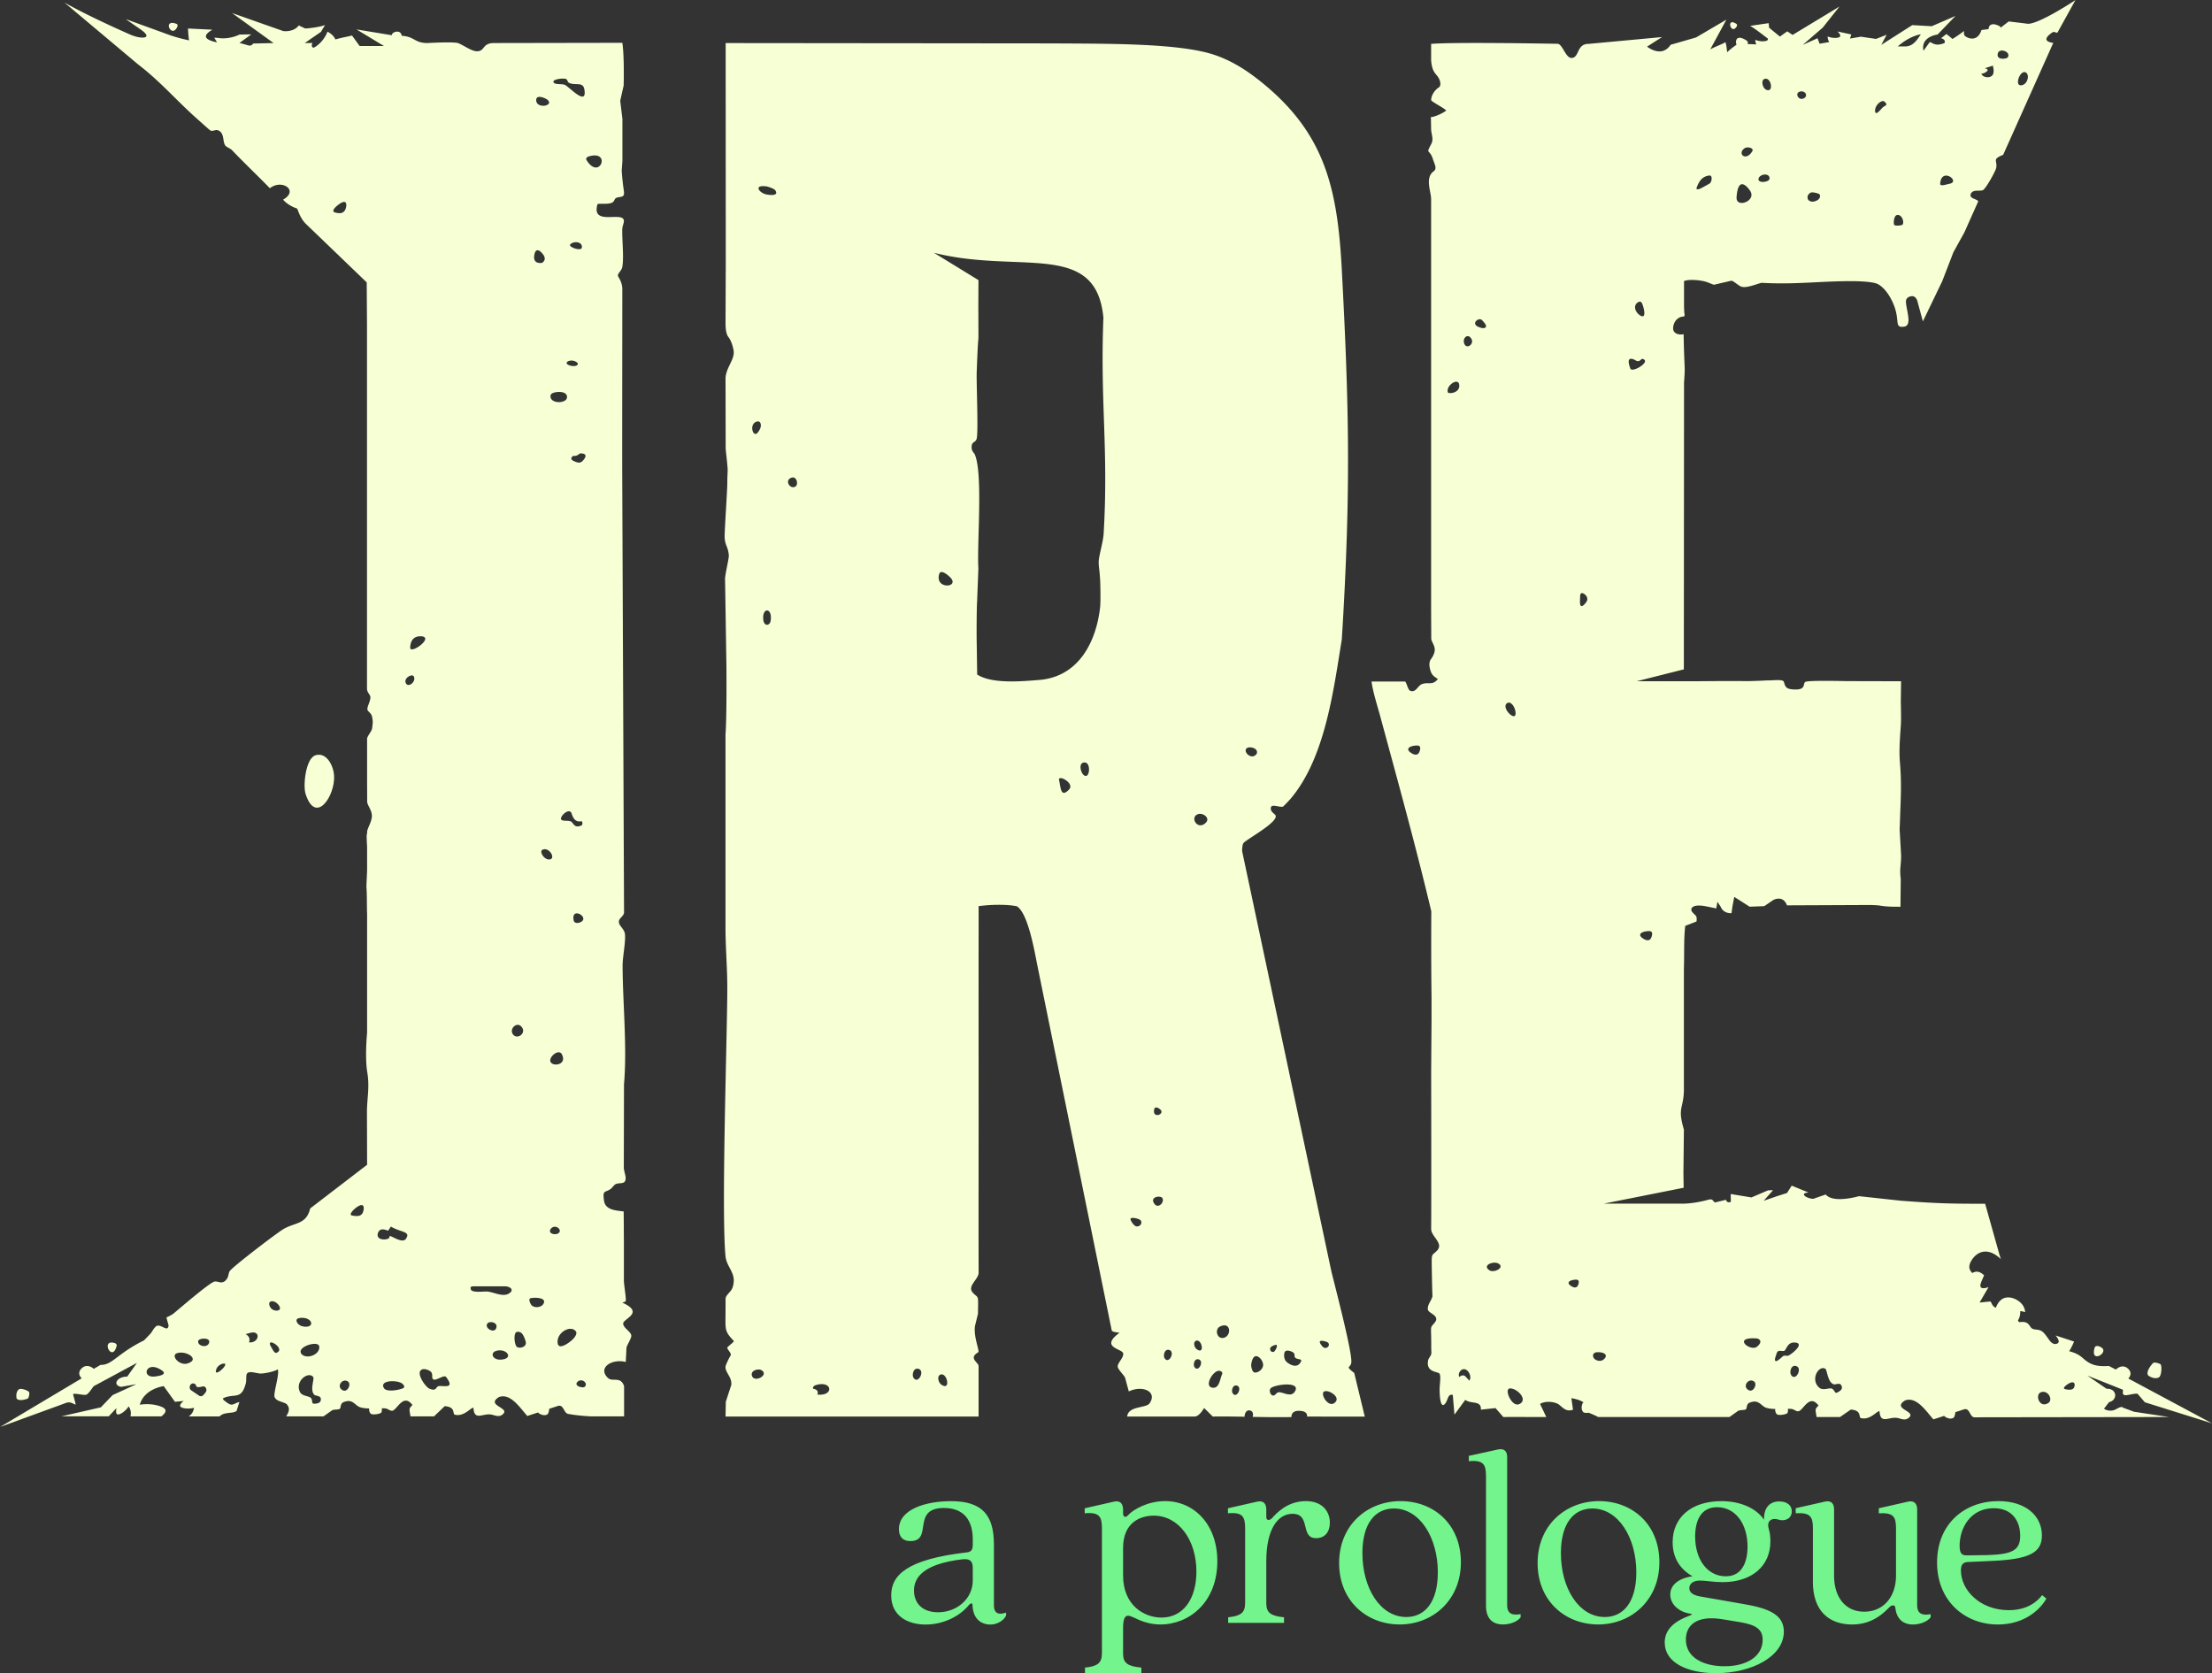 <svg xmlns="http://www.w3.org/2000/svg" id="Layer_2" data-name="Layer 2" viewBox="0 0 475.73 359.87"><rect x="0" y="0" width="475.73" height="359.87" fill="#333333" stroke="none"/><defs><style>.cls-1{fill:#73f48d}.cls-2{fill:#f7ffd4}</style></defs><path d="M191.67 343.13c0-4.38 3.47-7.74 16.17-9.22.85-.06 1.37-.4 1.37-1.59v-1.2c0-4.1-1.88-6.77-6.2-6.77-7.12 0-2.22 7.12-7.23 7.12-1.65 0-2.45-.97-2.45-2.56 0-4.33 5.86-6.03 11.21-6.03 6.72 0 9.22 3.02 9.22 9.34v13.04c0 1.99 1.25 2.05 2.62 1.59v.63c-.51 1.08-1.88 1.94-3.36 1.94-2.05 0-3.76-1.25-3.87-4.16.06-.51-.4-.51-.8 0-2.11 2.56-5.69 4.16-9.28 4.16-3.81 0-7.4-1.82-7.4-6.26Zm10.08 3.65c4.04 0 7.46-2.9 7.46-6.83v-2.62c0-1.31-.34-2.16-2.28-1.94-8.48 1.02-10.36 3.99-10.36 6.72 0 2.5 1.59 4.67 5.18 4.67ZM236.99 355.66v-26.87c0-2.56-.51-3.59-3.7-3.3v-1.08l6.26-1.42c1.25-.28 1.99.28 1.99 1.76v.8c0 .63.46 1.03 1.08.34 1.08-1.2 4.21-3.02 7.97-3.02 6.21 0 11.22 5.01 11.22 12.92 0 8.77-5.98 13.61-12.24 13.61-3.81 0-5.92-1.88-6.95-1.88-.68 0-1.08.68-1.08 2.62v5.52c0 2.05.97 2.73 3.93 3.02v1.2h-12.13v-1.2c2.68-.28 3.64-.97 3.64-3.02Zm12.81-7.74c4.67 0 7.51-3.99 7.51-9.91 0-6.77-3.81-12.01-9.17-12.01-2.79 0-6.6 1.37-6.6 6.95v5.92c0 6.49 4.61 9.05 8.25 9.05ZM267.79 344.84v-16.05c0-2.56-.51-3.59-3.7-3.3v-1.08l6.26-1.42c1.25-.28 1.99.28 1.99 1.71v1.59c0 .63.51.91 1.2.28.74-.8 3.13-3.7 7.29-3.7 3.87 0 5.18 2.56 5.18 4.61s-1.08 3.36-2.96 3.36c-3.53 0-1.02-5.24-5.07-5.24-3.13 0-5.64 3.24-5.64 10.19v9.05c0 2.05.97 2.73 3.81 3.02v1.2h-12.01v-1.2c2.68-.28 3.64-.97 3.64-3.02ZM288 336.19c0-8.2 6.09-13.32 13.21-13.32s12.98 4.95 12.98 13.15-6.09 13.38-13.15 13.38S288 344.39 288 336.19Zm14.46 11.61c3.93 0 6.77-3.13 6.77-9.62 0-7.46-3.87-13.72-9.45-13.72-3.98 0-6.77 3.13-6.77 9.62 0 7.46 3.81 13.72 9.45 13.72ZM319.59 345.36v-27.84c0-2.51-.51-3.53-3.7-3.24v-1.14l6.26-1.37c1.25-.28 1.99.28 1.99 1.59v31.88c0 1.99 1.25 2.22 2.9 1.94v.68c-.63.91-2.22 1.54-3.81 1.54-2.11 0-3.64-1.14-3.64-4.04ZM330.69 336.19c0-8.2 6.09-13.32 13.21-13.32s12.98 4.95 12.98 13.15-6.09 13.38-13.15 13.38-13.04-5.01-13.04-13.21Zm14.46 11.61c3.93 0 6.77-3.13 6.77-9.62 0-7.46-3.87-13.72-9.45-13.72-3.98 0-6.77 3.13-6.77 9.62 0 7.46 3.81 13.72 9.45 13.72ZM358.02 353.33c0-5.46 7.74-5.92 5.41-6.26-2.45-.4-4.21-2.05-4.21-4.1 0-1.94 1.59-3.47 4.78-3.93-2.68-1.54-4.27-3.93-4.27-7.34 0-5.18 3.87-8.82 10.48-8.82 3.87 0 7.4 1.37 9.17 3.99-.06-2.05.8-3.93 3.3-3.93 1.65 0 2.68.85 2.68 2.11 0 1.59-1.48 2.22-2.79 1.82-1.59-.51-2.68.28-2.16 1.99.28.91.34 1.82.34 2.73 0 5.18-3.93 8.71-10.25 8.71-2.05 0-3.59-.34-4.9-.34-1.54 0-2.28.74-2.28 1.65 0 1.02 1.02 1.59 2.62 1.82l9.11 1.59c5.35.91 8.6 2.28 8.6 5.92 0 5.35-6.89 8.94-14.63 8.94-6.15 0-10.99-2.28-10.99-6.55Zm12.87 5.06c4.84 0 8.2-2.16 8.2-5.69 0-2.28-1.48-3.19-4.67-3.76l-3.81-.63c-5.92-1.02-8.03 1.42-8.03 4.33 0 3.93 3.81 5.75 8.31 5.75Zm.28-19.35c3.53 0 4.67-3.13 4.67-6.38 0-4.84-2.56-8.48-6.55-8.48-3.59 0-4.72 3.07-4.72 6.32 0 4.84 2.56 8.54 6.6 8.54ZM389.9 340.17v-11.39c0-2.56-.51-3.47-3.7-3.3v-1.08l6.26-1.42c1.25-.28 1.99.28 1.99 1.65v14.29c0 4.5 2.33 7.74 6.49 7.74s6.83-3.24 6.83-7.74v-10.13c0-2.56-.51-3.47-3.7-3.3v-1.08l6.26-1.42c1.2-.28 1.99.28 1.99 1.65v20.61c0 1.99 1.25 2.22 2.9 1.94v.68c-.68.91-2.28 1.54-3.81 1.54-2.11 0-3.47-1.2-3.76-3.42-.06-.46-.11-.68-.51-.68-.28 0-.46.06-.74.34-.8.74-3.3 3.76-8.03 3.76s-8.48-2.62-8.48-9.22ZM416.6 336.08c0-8.43 6.03-13.21 13.21-13.21 5.81 0 9.34 3.13 9.34 7.4 0 3.76-2.79 5.12-10.87 5.47l-5.07.23c-1.08.06-1.48.63-1.48 1.82 0 4.21 4.1 8.54 10.3 8.54 2.5 0 5.24-.74 7.17-3.24l.91.74c-1.08 1.99-4.38 5.58-10.42 5.58-7.12 0-13.09-5.07-13.09-13.32Zm6.72-1.54 4.16-.06c5.41-.17 7-1.08 7-4.16s-1.65-5.92-5.69-5.92c-5.01 0-7.34 4.27-7.34 8.08 0 1.94.68 2.11 1.88 2.05Z" class="cls-1"/><path d="M462.19 295.98c1.37.84 2.16.25 2.16.25.52-.36.63-2.31.35-2.75-.11-.17-1.3-.59-1.65-.31-.73.76-1.73 2.28-.86 2.82ZM67.83 162.45c2.46-.76 3.91 2.35 4.02 4.38.24 4.41-3.95 10.64-6.12 3.97-.61-1.88.04-7.7 2.1-8.34ZM362.02 65.69c.08.16.14-.29 0 0ZM450.47 289.92c.22-.77 1.2-.25 1.34-.18 2.08 1.04-2.35 3.78-1.34.18ZM373.41 5.11c.46.3-.08.84-.15.91-1.1 1.15-2-2.3.15-.91ZM37.92 5.11c.62.23.03 1-.05 1.11-1.21 1.64-2.85-2.17.05-1.11ZM3.53 300.57c-.16-1.34.56-1.76.56-1.76.45-.29 1.96.27 2.19.63.09.14 0 1.21-.34 1.39-.83.32-2.32.6-2.42-.26ZM24.08 288.76c.15.01 1.2.06 1 .79-.92 3.41-3.19-.95-1-.79ZM314.18 20.79h-.01v-.72l.01.73Z" class="cls-2"/><path d="M456.46 302.64c-.53-.09-1.12.37-1.71.62-.65.28-1.81.16-2.24-.29l1.09-1.4c1.88-.4 1.76-2.96-.54-2.86l-4.15-2.84 7.6 3.02c.27.27-.27.84.34 1.16.44.23 2.5-.5 2.9-.23l1.54 1.79 14.44 4.53-18-9.64c1.24-1.36-.32-2.32-.32-2.32-1.21-.8-2.35.4-2.35.4l-1.51-.78c-2.56.17-3.91-.2-5.45-1.56-.57-.5-1.27-1.14-3.09-1.61.42-.65.77-1.4 1.06-2.08l-3.99-1.31s1.57 1.7-.06 1.84h-.23c-.18-.08-.36-.16-.52-.27-.61-.44-1.36-2.03-2.19-2.51-.72-.42-1.42-.23-1.97-.51-.76-.39-.59-1.76-2.85-1.4l-.28-.35c.39-.62.55-1.35.5-2.03.64.06 1.07.21 1.07.21-.21-2.4-2.78-3.04-2.78-3.04-1.97-.5-2.96.64-3.53 2.1-.94-.35-.87-1.28-1.23-1.35l-2.26.23c.25-.44.24-.41.44-.77l1.49-2.56s-2.14.88-1.71-.69c.06-.22.14-.43.22-.63l.53-1.21c-1.03-.94-1.79-.94-2.53-.48-.45-.45-1.1-1.21-.19-2.71 1.14-1.89 3.5-3 6.32-.29l-.31-.98-3.07-10.93c-6.55 0-9.67 0-18.13-.65l-9-.98s-5.51 1.63-7.16-.36l-2.67.93c-.8.01-2.26-.58-1.97-1.06.12-.27.97-.28.97-.28l-3.64-1.49-1.01 1.58-2.12.67-2.9 1 2.02-2.27-1.06.02-3.59 1.53-4.46-.73.03 1.68s-.83.4-1.04-.44l-2.39.58c-.47-.32-.43-.86-1.38-.6-3.48.95-5.74.85-5.74.85h-16.79l17.19-3.42c-.05-2.82 0 0-.05-3.12l.1-9.39c-1.41-4.79-.11-4.38 0-8.35v-26.26c.11-3.02-.05-6.27.29-9.21l2.43-.94c.03-.46.13-.96-.24-1.34-.25-.25-.71-.63-.87-1.03 0 0-.46-1.66 3.51-.82l1.84.38.25-1.43.69 1.04c.64 1.6 2.34 1.41 2.34 1.41.4-2.78.09-.74.59-3.5l3.31 2.11 3.15-.12 1.94-1.32s2.09-1.16 2.94 1.15l18.17-.08 1.49.08c1.63.3 3 .3 4.75.3l.06-5.91c-.28-2.53.06-2.7.08-5.08l-.32-5.6c.01-.4.03-.81.05-1.21l.08-2.5c.15-3.62.27-6.67-.06-10.64-.2-2.39-.05-4.66.12-7.11.14-1.96.14-2.33.06-6.05l.06-4.41h-3.56l-8.18-.02c-1.66-.03-8.36-.18-8.87.18-.56.4.22 1.7-2.27 1.62-1.82-.05-2.02-.52-2.31-1.6-.17-.65-1.88-.35-3.71-.35 0 0-3.02.17-4.6.15-4.79-.06-9.01.05-13.77.02h-9.56l10.11-2.55.04-61.72c.24-3.12.13-2.81 0-6.73-.03-.66-.08-3.16-.09-3.65-.57.19-2.28.12-2.26-1.29.1-1.82 1.5-2.58 2.35-2.48.06-.2.11-.32.15-.4-.07-.15-.17-.81-.15-3.09v-4.16c1.01-.41 3.43-.27 4.95.23l1.46.57 3.71-.86c.42-.11 1.62 1.11 2.24 1.28 1.22.35 3.39-.67 4.35-.84 7.26.41 12.44-.37 19.47-.36 0 0 4.65-.01 5.65.72 0 0 1.94.96 3.32 4.49 1.32 3.38 0 4.88 2.19 4.58 1.77-.24.49-3.49.39-5.26-.06-.93.61-1.21 1.23-1.3 0 0 1.02-.18 1.33 1.45l1.08 3.97 4.17-8.66 2.39-6.2 2.37-4.29 2.97-6.65c-.21-.58-2.07-.57-1.58-1.64.47-1.03 1.91-.47 2.59-.79.62-.29 2.72-4.04 2.86-4.78.31-1.68-1.01-1.77 1.5-2.82l10.77-24.06c-2.02-.29-1.76-1.11-.41-2.11.62-.46.57-.16 1.3-.08l3.88-7.02s-7.57 5.03-10.16 5.1l-4.19-.51-1.71 1.32h-.01c-.05-.13-.15-.25-.34-.35-1.63-.81-2.26-.13-2.27.68l-1.52.19c-.99 3.01-3.49 1.51-3.66 1.16-.21-.44-.08-.96-.08-.96-.98.74-1.8 1.3-2.51 1.73-.49-.44-1.01-.83-1.29-1.07l-1.17.91s.98.19.79.91c-.01.05-.03.09-.04.13-1.93.76-2.46 0-3.15-.21-.04-.01-1.33 1.85-1.38 1.85-.44-2.14 1.2-3.17 3.05-3.48l3.84-3.99-5.11 2.21-4.18-.24-6.67 4.25 1.15-2.17-2.27.89-3.27-.48-2.34.4c.11-.3.2-.6.29-.88l-2.98-.64s1.27 1.1.11 1.32c-.16.03-.32.05-.48.06-.96.04-1.74-.31-1.74-.31 0 .49.14.89.34 1.21l-2.08.35-.43-1.18-3.17 1.42 4.29-3.71 3.59-4.52-10.08 6.1-1.15-.77-1.58 1.13-2.31-1.9-.11-.99-3.98.58c1.03.6 2.4 1.67 3.8 2.73.06.23-.02.45-.47.53-.16.03-.32.05-.48.06-.96.04-1.74-.31-1.74-.31 0 .38.08.7.22.98-.1 0-.18 0-.26-.01-.41-.02-1-.05-1.61-.06.1-.28.08-.57-.27-.79-2.05-1.32-2.47-.05-2.12.97-.06.02-.11.04-.15.07-.25.16-1.62 1.19-1.85 1.51-.06-.27-.18-1.82-.4-2.17-.42.34-2.84 1.23-3.26 1.57l3.48-6.41-6.54 3.83-5.45 1.57s-.9 1.54-2.53 1.42c-1.31-.04-2.54-1.02-2.54-1.02l3.22-2.06-15.83 1.47c-2.6 0-1.9 3.02-3.66 3.02-1.2 0-1.9-2.84-2.86-3.02-.03 0-.06-.01-.09-.02-4.07-.08-22.82-.37-27.22.02v3.55c.24 2.85 1.19 2.82 1.73 4 .42.91.29 1.6-.11 1.84-.61.37-1.42 1.31-1.58 2.35-.01.09-.02.24-.03.43.09.05.18.12.27.19.65.52 2.38 1.38 2.98 1.97-.84.67-2.77 1.48-3.31 1.4l.05 2.54c-.02 1.04.61 2.15.05 3.22-1.23 2.35-.5 1.01.27 3.07.29 1.13 1.1 2.22.23 2.84-1.93 1.39-.55 4.35-.55 6v88.49l.03 6.15c.33 1.29 1.5 1.97.02 4.19 0 0-.9.78-.05 2.96.35.82 1.09 1.14 1.45 1.42-1.17 1.46-1.91.58-3.4 1.08-.91.31-1.34 2-2.61 1.41-.43-.2-.76-1.86-1.05-1.95h-7.2c.26 2.14 1.25 5.22 1.82 7.3 3.79 13.99 7.67 27.99 11.03 42.12-.07 10.4.05 18.37.05 18.37v4.98l-.08 11.07c.02 7.78.04 29.16 0 33.91-.01 1.62 2.77 3.08 1.27 4.64-1.27 1.33-1.19.2-1.12 4.75.05 2.89.1 4.69.14 5.06-.3 1.12-1.08 1.75-1.01 2.82.05.9 2.73 1.31 1.49 2.86-.89 1.1-.83.6-.77 3.04.03 1.35 0 2.64.05 3.35.06.74-.6 1.14-.71 1.77-.49 2.68 2.24 2.3 2.49 2.88.26.61.05 1.99 0 2.92-.04.87 0 5.06 1.25 3.38.58-.79.48-2.02 1.57-1.79l.36 4.25 2.33-3.18c1.26.98 3.48.03 3.35 2.11l3.15-.34 1.68 1.92c3.3-.02 3.71 0 6.74 0h2.5l-1.34-2.82c1.01-.59 2.53-.56 3.66-.09.95.4 1.67 1.98 3.43 1.34l-.35-2.48c1.08.19 1.97.45 2.62.91-.12.07-.22.16-.27.31-.42 1.26.21 1.78.21 1.78.19.18.69.19 1.17.13 0 0 1.55.63 2.03.92h28.23l1.89-1.34c.48-.22 1.33-.1 1.62-.3.34-.24.04-1.13.87-1.46 2.05-.8 2.37.81 3.65 1.15.58.16 1.2.21 1.82.22-.06.78.34 1.12.34 1.12.39.35 1.98.07 2.28-.23.07-.08.15-.55.11-.93.25 0 .5.01.75.03.49.04.96.51 1.43.51 1.06 0 2.39-3.94 4.41-1.23-.92.85-.62.93-.43 2.46h5.04l2.32-1.6c2.42.16 1.64 1.67 2.15 1.82 2.04.58 3.68-1.78 4.03-1.44.17 2.63 1.71 1.37 3.37 1.38 1.05 0 1.91.77 2.85.06 1.97-1.51-3.72-1.88-.74-3.78 2.41-.89 4.39 2.09 6.1 4.07l2.33-.76c.05.08.11.16.21.21 1.13.7 1.78.2 1.78.2.23-.16.36-.68.4-1.2l1.87-.61c1.26-.38 1.2 1.62 2.2 1.71l41.88-.06-7.55-1.14-2.4-.9ZM354.65 200.27c1.17-.02.47 1.42.47 1.42-.43 1.01-1.53.31-1.53.31-1.76-1-.46-1.71 1.06-1.73Zm80.86-184.75c1.16.32.6 2.8-.88 2.83-1.35.06-.28-3.07.88-2.83Zm-5.83-4.07c.37-1.23 2.9-.27 2.12.88-.27.39-2.58.66-2.12-.88Zm-2.59 4.06c.08-.05.16-.11.23-.17.53-.47-.45-.66-.45-.66l1.73-.56c.22.95.44 2.24-.86 2.47 0 0-1.13.2-1.64-.71 0 0 .51-.05.99-.36Zm-7.87 24.03c-.6.11-1.95.62-1.95 0 .2-3.74 4.56-.46 1.95 0Zm-6.11-32.16c-.87 1.3-1.75 2.72-3.61 2.6h-1.35c2.72-2.37 4.96-2.6 4.96-2.6Zm-5.22 38.9c1.19-.37 1.78 1.73 1.21 2.09-.24.15-1.57.25-1.71 0-.23-.39-.05-1.92.51-2.09Zm-2.66-24.46c1.01.84.13.85-.34 1.31-.52.51-1.49 1.85-1.62.79-.09-1.37 1.49-2.5 1.96-2.1Zm-16.48 20.53c0-.53.6-.87.6-.87.34-.29 1.64.12 1.82.21.45.24.32.98-.27 1.35-.59.32-1.23.5-1.8.12-.45-.3-.34-.81-.34-.81Zm-1.69-22.63c1.12-.34 1.82.79 1.03 1.34-1.18.82-2.2-.98-1.03-1.34Zm-7.56-2.74c1.37-.43 1.9 2.53.75 2.41-1.09.02-1.69-2.11-.75-2.41Zm-1.2 21.2c.58-.88 2.35-.91 2.27.25-.06.85-2.97 1.11-2.27-.25Zm-3.1-6.29c.64-.44 2.19-.03 1.61.72-1.37 2.18-3.25.42-1.61-.72Zm1.2 9.16c1.45 2.19-3.11 3.85-2.92 1.34.39-5.31 2.92-1.34 2.92-1.34Zm-11.49-.72c.51-1.39 1.21-2.42 2.74-2.58.74-.06.52 1.51-.05 1.78-.1.05-1.65.92-1.88 1.02-.37.16-1.05.34-.81-.21Zm-12.84 24.84c.74-.63 1.04 0 1.04 0 .46.93 1.19 3.94-.65 2.47-.79-.67-1.15-1.81-.39-2.47Zm-.21 12.4c.82.42 1.07-.47 1.39-.38 2.02.52-2.23 3.09-2.61 2.09-1.26-3.35 1.22-1.71 1.22-1.71Zm-46.62 84.2c-.43 1.01-1.53.31-1.53.31-1.76-1-.46-1.71 1.06-1.73 1.17-.02.47 1.42.47 1.42Zm6.22-77.27c-.68-1.2 1.6-3.11 2.27-2.12.56 1.47-.94 2.38-2.27 2.12Zm4.55 212.46-.77-.84c-.63-.68-1.43.07-1.43.07-.12-.56-.06-.78.08-1.04.25-.48.61-.59.61-.59 1.08-.46 2.18 1.43 1.51 2.39ZM314.95 74c-.52-1.15.54-2.22 1.28-1.42 1.15 1.24-.71 2.68-1.28 1.42Zm3.03-3.68c-1.78-.72.16-2.29.84-1.37 0 0 .67.67.77 1.09 0 0 .18 1-1.61.28Zm2.43 202.95c-1.89-1.14.99-2.2 2-1.4 1.13.89-1.09 1.89-2 1.4Zm3.51-121.84c.83-.99 2.04.61 2.03 2.03.03 1.75-2.83-.87-2.03-2.03Zm3.33 150.22c-.05.06-.69.76-1.52.27-1.15-.68-2.14-3.33-.9-3.29 1.4.05 3.35 1.96 2.42 3.02Zm12.12-25.2c-.37.86-1.3.26-1.3.26-1.5-.85-.39-1.45.9-1.47 1-.01.4 1.21.4 1.21Zm1.84-147.03s-1.41 2.12-1.41.02l.04-1.32c.11-1.12 1.12-.17 1.12-.17.43.43.56.97.25 1.47Zm3.7 162.96c-.7.68-2.29.2-2.29-.77-.05-.35.2-.6.51-.7.4-.13 1.25-.06 1.62.09 1.28.5.16 1.39.16 1.39Zm31.26 6.66c-1.57-.7-.21-2.72 1.03-1.93.82.52-.05 2.37-1.03 1.93Zm1.74-9.41c-1.42 1.23-5.6-2.17-.01-1.74 0 0 1.57.39.01 1.74Zm5.65 2.01c-.32.16-1.98 2.02-1.81.58.02-.13.36-1.2.44-1.34.36-.65 1.14-.11 1.59-.36.39-.21.64-1.75 2.01-1.76 2.56-.02-.12 2.28-1.13 2.8-.31.16-.76-.08-1.1.08Zm1.64 4.08c-.38-.61 0-2.24 1.09-1.9 1.46.44-.13 3.46-1.09 1.9Zm9.73 3.86c-.31.08-.47-.76-1.01-.92-.61-.18-1.84.48-2.62-.16-2.05-1.69-.2-4.92 1.26-4.1.42.24.49 2.94 1.83 3.35.44.14 1.57-.64 1.75.66.07.52-.74 1.05-1.21 1.17Zm45.63 2.16c-1.91 1.32-3.03-1.82-1.57-2.3 1.5-.49 2.58 1.6 1.57 2.3Zm3.5-2.98c-.59-.21.53-.97.53-.97 1.49-1 1.59-.09 1.59-.09.12 1.39-1.12 1.33-2.13 1.06ZM156.23 143.26c.04 6.68 0 12.04-.2 14.81v41.45c0 4.19.38 8.49.39 12.76.01 9.99-1.32 47.99-.39 57.88.25 2.61 2.56 3.68 1.51 6.8-.32.94-1.49 1.58-1.49 2.4q0 1.67-.02 4.12c-.03 2.71.03 3.07 1.78 4.94.17.18-1.42 1.26-1.4 1.48.05.44 1.02 1.22.7 1.69-.25.36-.86 1.64-1.01 2.09-.44 1.32 1.38 2.39 1.18 4.2l-1.18 3.6-.06 3.2h54.42v-10.89c-.07-.38-.26-.49-.72-1.07-.78-.96.05-1.46.72-1.93 0-.91-1.05-3.31-.78-5.56l.65-2.65c.07-4.3.15-3.23-1.06-4.49-1.39-1.45 1.13-2.81 1.2-4.31v-1.07c-.02-5.61-.01-22.21 0-29.82 0-14.1-.02-28.75 0-41.67.01-5.45 0-6.32 0-6.32 2.43-.34 5.9-.44 8.21.02 2.34 1.39 3.73 9.2 4.35 12.37l16.08 78.92c.18.19.59.29.9.34l.77.1c-4.3 3.16.48 3.42.76 4.39.28.97-1.41 2.2-1.12 3.06.2.6 1.16 1.54 1.53 2.16l.82 3.02c2.88-1.41 6.24 0 4.46 2.56-.74 1.08-4.59.5-4.81 2.84h14.47q.97 0 2.08-1.84l1.86 1.84c2.27-.04 4.53 0 6.84.04-.01-.7.4-1.58 1.23-1.33.6.18.68.8.5 1.36 2.67.05 5.43.09 8.34.04 0-.85.53-1.49 2.05-1.32 1.14.13 1.34.65 1.34 1.22h.09c.72-.03 2.96 0 3.67 0h8.63l-2.27-9.39c-2.07-1.61-.81-.94-.63-2.22.29-2-3.5-16.39-4.3-19.71l-19.17-90.27c-.03-.42.05-1.43.25-1.73.51-.77 7.25-4.33 6.97-5.89-.08-.44-1.25-.8-1.04-1.81.17-.81 1.83.01 2.58-.17.11-.03 1.41-1.41 1.62-1.66 7.47-8.78 9.25-23.31 11.05-34.3 1.99-31.97 1.56-50.14 0-79.53-.93-17.5-3.61-29.27-17.2-40.28-3.02-2.44-6.28-4.62-10.26-5.95-7.65-2.56-23.48-2.36-34.75-2.45l-70.3-.07v6.13l.02 40.98-.05 13.3c.02.18-.04 1.97.6 2.79.75.96 1.18 2.73 1.17 3.4-.03 1.67-1.57 3.2-1.77 5.35l.03 15.33c.19 1.98.21 1.73.41 4.12.06.69-.05 1.29-.06 3.08.02 1.61-.59 10.1-.57 11.76.06 1.84.71 1.95.9 3.94.06.61-.94 4.63-.81 5.29l.29 18.55Zm111.97 17.63c.61-.38 2.48.02 2.09 1.21-1.1 1.61-3.16-.54-2.09-1.21ZM163 90.64c.6-.06 1.05 1.02.03 2.31 0 0-.46.74-.94.17-.59-.82-.37-2.36.91-2.48Zm-1.28 205.27c-.36-1.18 1.41-1.6 2.07-1.19 1.69 1.05-1.59 2.77-2.07 1.19Zm4.02-162.34s-.14.78-.77.81c0 0-.55.06-.77-.81-.49-3.02 2.02-3.03 1.53 0Zm-.86-91.74c-1.55-.26-3.05-2.22.13-1.71 0 0 1.57.45 1.72.82 0 0 1.13 1.39-1.86.89Zm6.2 62.81c-1.05.66-2.21-1.01-1.23-1.7 1.41-.98 1.99 1.23 1.23 1.7Zm4.7 195.31c.47-1.1-.9-1.25-.9-1.25-.14-.38.22-.67.54-.77 3.65-1.12 4.02 2.43.36 2.02Zm20.68-3.63c-.38-.61 0-2.23 1.09-1.9 1.46.44-.13 3.46-1.09 1.9Zm6.16 1.6c-.8-.36-1.23-1.99-.32-2.27 1.41-.43 2.18 3.4.32 2.27Zm-.61-174.5c.39-1.14 2.22.59 2.49.91 1.8 2.11-3.53 2.45-2.49-.91Zm27.92 46.38c-1.86 1.99-1.8-.57-2.15-1.96-.35-1.4 3.43.6 2.15 1.96Zm3.69-2.92c-.99.19-1.81-2.49-.7-2.83 1.64-.51 1.54 2.66.7 2.83Zm3.74-52.1c-.11 1.8-1.01 4.69-1.06 5.95-.04 1.11.19 1.79.31 4.15.07 1.46.1 4.71 0 5.63-.83 7.61-4.67 15.12-13.23 15.75-3.02.22-9.93.97-13.22-1.18l-.1-6.9c-.04-1.31-.02-7.76.09-8.9l.27-7.08c-.34-5.03 1.07-20.8-.85-24.61-.08-.16-.69-.59-.6-1.61.1-1.15.97-.68 1.13-1.87.3-2.26-.12-11.65-.04-14.07.44-12.25.39-1.94.35-14.24l.03-5.55-9.58-5.88c18.42 4.65 34.87-2.79 36.45 13.97-.72 18.38 1.12 28.18.05 46.45Zm7.1 149c-.53.03-1.34-1.24-1.32-1.57.04-.58 1.85-.03 2.08.18.59.55.07 1.46-.76 1.39Zm3.81-25.29c.15-.52.81-.17.9-.12 2.03 1.15-1.58 2.55-.9.12Zm.04 20.48c-1.2-1.57 1.28-1.9 1.66-1.3.56.88-.84 2.38-1.66 1.3Zm2.15 33.15c-.35-.56 0-2.06 1.01-1.76 1.34.41-.12 3.2-1.01 1.76Zm6.42 1.89c-.32-.52 0-1.9.93-1.62 1.24.38-.11 2.94-.93 1.62Zm.66-3.71c-.68-.3-1.05-1.69-.27-1.93 1.2-.37 1.85 2.89.27 1.93Zm1.77-113.32c-1.83 1.76-3.58-1.39-1.52-1.9.99-.25 2.57.89 1.52 1.9Zm3.52 118.62c-.5 1.06-.59 3.24-2.23 2.84-1.71-.45.54-4.04 1.79-3.56.71.19.44.72.44.72Zm.23-7.83c-1.37.2-1.82-1.85-.73-2.42 2.48-1.28 2.61 2.14.73 2.42Zm2.04 11.88c-.32-.52 0-1.9.93-1.62 1.24.38-.11 2.94-.93 1.62Zm8.11-9.7c.06-.37 1.07-.74 1.29-.68.4.12-.26 1.3-.45 1.42-.48.33-1.03-.18-.85-.75Zm-2.21 4.86s-1.35 1.06-1.71-.23c0 0-.27-.66-.18-1.2.49-3 2.04-1.09 2.04-1.09.61.85.79 1.7-.15 2.51Zm7.46 4.53c-.84 1.29-2.46.06-3.45.12-.52.03-.7.7-1.16.7-.66 0-1.01-1.19-.52-1.6.95-.81 6.62-1.52 5.13.78Zm1.36-6.55c-.84 1.94-2.84.35-2.84.35-1.11-.7-.75-2.11-.75-2.11.14-.73.94-.58 1.65-.28.47.24.56.52.54.84-.04 1.01 1.71.5 1.4 1.21Zm4.02-4.18c.04-.49 1.55-.03 1.75.15.5.46.06 1.22-.64 1.16-.44.02-1.13-1.04-1.11-1.31Zm3.2 13.12c-1.28 1.04-2.91-1.5-2.42-2.28.58-.91 4.04.97 2.42 2.28ZM133.79 280.2l.73-.27c.29-.12-.38-3.8-.34-4.54v-7.65.02-1.21h-.01c-.01-2-.01-3.99-.04-5.98-1.7-.23-3.94-.28-4.23-2.33-.34-2.4.25-1.65 1.43-2.51.39-.29.71-.87 1.09-1.04.84-.38 2 .13 2.13-1.08.08-.73-.36-1.62-.39-2.46l.04-17.92c.7-7.94-.27-17.49-.3-25.53 0-1.89.65-4.85.52-6.68-.09-1.27-1.42-1.89-1.32-2.86.08-.78 1.24-1.16 1.11-2.12l-.39-94.24c-.02-6.8.02-32.22.02-39.57 0-1.72-.95-2.64-.95-2.98 0-.47.8-1.06.94-1.79.39-2.07-.06-5.81 0-8.15.02-.66.36-1.32.35-1.79-.02-2.1-6.31.82-5.84-2.8.05-.41.07-.59.23-.86.94-.1 1.9.09 2.84-.18.76-.22.67-.82 1.04-1.06.45-.3 1.32-.15 1.61-.54.39-.53-.07-1.13-.35-5.37l.15-2.09v-9.05l-.47-3.9.74-3.28s.17-6.14-.28-9.18l-27.6.05c-2.6 0-1.9 1.77-3.66 1.77-1.2 0-2.76-1.25-4.11-1.77 0 0-.71-.31-6.55 0-2.83 0-2.68-1.38-5.54-1.56-.17-1.48-2.18-.83-2.12-.12l-7.6-1.25 5.91 3.57h-5.23L75.7 7.63c-.05.08-3.5.71-3.54.89-.28-.62-.8-1.24-1.74-1.71 0 0-.41 1.34-1.71 2.56-.21.2-.45.39-.71.58-.22.15-.41.25-.6.32-.39-.16-.43-.51-.2-1.03l-1.67.03 3.5-2.42.87-1.47c-1.07.46-3.69.75-4.28.74l-1.37-.65c-.35.55-1.45 1.39-3.31 1.22L49.9 2.8l8.94 6.46-4.4.1c-.43.68-1.1.38-1.1.38l-1.83-.51 2.54-1.84-2.54.04c-2.5 1.18-4.55.73-4.55.73l-.88-.06.59 1c-.3-.05-.62-.11-.94-.22-.26-.08-.52-.18-.78-.31-1.85-.9.76-2.18.76-2.18l-5.27-.26c.03.81.08 1.7.23 2.55a34.14 34.14 0 0 1-4.02-1.08l-9.61-3.49 3.34 2.32c2.71 1.94-.04 2.11-2.69.87 0 0-8.62-3.77-13.84-6.76l15.82 13.29c4.89 3.74 8.18 7.71 12.77 11.77.45.39 2.67 2.42 2.85 2.49.64.25 1.14-.46 1.96.13 1.01.72.62 2.27 1.2 3.07.27.38 1.07.61 1.46 1.02 2.65 2.78 5.45 5.42 8.13 8.18 2.55-2.05 6.35.45 2.84 2.46 1.27 1.42 2.99 1.89 2.99 1.89.18.12.62 2.17 2.09 3.48l12.91 12.42.06 9.15v78.22c-.01.81.66 1.25.72 1.77.1.87-.76 2.13-.62 2.78.09.42.82.68.98 1.47.22 1.11.18 1.21.03 2.46-.09.74-.81 1.35-1.09 2.21v9.15l.02 4.58c.16.87.97 1.71 1.01 2.89.04 1.31-1.04 2.8-1.02 3.51.03 1.12-.24-.73-.01 3.16v5.16l-.15 3.39c.15 1.85.08 4.92.15 5.8v25.72s-.49 4.9 0 8.23c.6 3.34 0 5.62-.03 8.66l.03 11.48-12.24 9.39c-.85 3.51-3.21 2.93-5.8 4.47-1.44.86-10.95 8.12-11.52 9.03-.25.41-.22 1.06-.55 1.58-.99 1.55-2 .37-2.83.69-1.3.5-7.03 5.46-8.54 6.71-.5.42-1.1.7-1.68.97l.47 1.73c-.19 1.61-1.67-.48-2.65.14-.55.43-.76 1-1.24 1.61-.53.55-.99 1.02-1.38 1.44-5.92 2.93-6.79 5.33-9.36 5.28l-1.47.85s-1.19-1.15-2.37-.3c0 0-1.52 1.03-.22 2.34L.03 306.92l14.22-5.19c1.06-.36 1.65.41 2.04.35l-.58-2.21c.39-.29 2.48.34 2.9.09.6-.35 1.28-1.52 1.53-1.8l9.31-5.02-2.09 2.95c-2.31 0-3.2 1.89-1.3 2.2l3.28-.57-5.11 2.34-2.54 2.64-8.46 1.93h10.16l1.67-1.78s-.47 1.83.74 1.29c.17-.07.33-.16.47-.25.91-.57 1.4-1.39 1.4-1.39.53.74.53 1.52.39 2.14h6.65c.76-.57 1.5-1.43.09-2.03-.32-.13-.64-.24-.96-.32-1.96-.51-3.78-.15-3.78-.15 1-3.5 5.15-4 5.15-4l2.42 3.37 1.9-.18s-1.56 1.06-.3 1.46c.18.06.35.1.52.12 1.06.17 1.97-.12 1.97-.12-.1.91-.61 1.5-1.13 1.87h6.59c.31-.24.63-.47 1-.57 1.07-.3 2.08-.14 2.7-.62l.61-1.92c-1.41.35-1.44 1.09-2.85 0-.3-.23-1.06-.68-.45-.9 2.34-.96 3.74.47 4.67-3.11.17-.66.02-1.42.18-1.92.31-.99 2.17-.16 3.09-.19.91-.03 2.89-.42 3.62-.91.37 1.15-.95 5.06-.71 5.91.29 1.05 2.2 1.1 2.66 1.64.88 1.03.19 1.91-.14 2.58h8.01l1.86-1.32c.48-.22 1.33-.1 1.62-.3.34-.24.04-1.13.87-1.46 2.05-.8 2.37.81 3.65 1.15.58.16 1.2.21 1.82.22-.06.78.34 1.12.34 1.12.39.35 1.98.07 2.28-.23.07-.08.15-.55.11-.93.25 0 .5.01.75.03.49.04.96.51 1.43.51 1.05 0 2.39-3.94 4.41-1.23-.91.85-.63.93-.43 2.44h5.06l2.3-2.2c2.42.16 1.64 1.67 2.15 1.82 2.04.58 3.68-1.78 4.03-1.44.17 2.63 1.71 1.37 3.37 1.38 1.05 0 1.91.77 2.85.06 1.97-1.51-3.72-1.88-.74-3.78 2.41-.89 4.39 2.09 6.1 4.07l2.33-.76c.05.08.11.16.21.21 1.13.7 1.78.2 1.78.2.23-.16.36-.68.4-1.2l1.87-.61c1.26-.38 1.21 1.52 2.2 1.71 1.41.27 3.13.44 4.99.54h7.04v-6.49c-.71-2.23-2.51-.86-3.46-1.77-2.28-2.13.71-4.21 3.82-3.45l.16-3.13c.23-.69.96-1.81 1.03-2.43.1-.9-1.81-1.74-1.74-2.75.07-1.01 4.67-2.28-.19-4.45ZM74.46 44.37c-.21 1.45-1.11 1.7-2.42 1.32-1.07-.28.62-1.57.62-1.57 2.14-1.69 1.8.25 1.8.25ZM33.37 296.06c-3.07.41-2.03-3.44 1.16-1.48 1.82 1.04-.35 1.39-1.16 1.48Zm4.72-5.01c1.94-.6 4.73 1.2 2.6 2.07-1.91.99-4.16-1.58-2.6-2.07Zm6.16 8.38c-.18.28-.39.51-.57.68-.24.23-.59.27-.85.09l-1.71-1.16c-.49-.33-.41-1.17.14-1.42.39-.18.83.03.94.48.04.15.17.26.48.25.15 0 .31-.02.45-.04.13-.02.26-.05.38-.09.65-.19 1.14.6.74 1.21Zm.45-10.19c-.7.68-2.34.07-2.05-.86.18-.57 2.41-.72 2.35.22 0 .31-.15.49-.3.64Zm1.79 5.38c.23-.92 1.23-1.25 1.23-1.25 2.38-.7-1.87 3.31-1.23 1.25Zm7.06-5.9s.54-1.09-.74-1.76l1.18-.32c2.16-.43 1.71 2.3-.44 2.08Zm5.93 2.24c-.43.23-.91-.82-1.11-1.15-1.62-2.61 3.31.26 1.11 1.15Zm.12-9.06c-.55 0-1.26-.13-1.62-1.03-.32-.9.38-.97.38-.97 1.13-.24 2.75 1.87 1.24 1.99Zm9.05 7.67c.28 1.7-2.52 2.87-3.73 1.74-1.48-1.53 3.5-3.11 3.73-1.74Zm-4.6-4.9c-1.12-1.51 1.42-1.19 1.42-1.19 2.06.38 1.96 2.32-.44 1.79-.64-.17-.99-.6-.99-.6Zm4.89 16.67c-.15.51-1.12.64-1.59.55-.31-.06-.11-.89-.53-1.25-.48-.41-1.87-.34-2.31-1.24-1.15-2.39 1.88-4.55 2.86-3.2.28.39-.79 2.88.25 3.81.34.31 1.7.08 1.32 1.33Zm4.84-2.28c-1.57-.7-.21-2.72 1.03-1.93.82.52-.05 2.37-1.03 1.93Zm4.43-38.92c-.21 1.45-1.08 1.55-2.42 1.32-1.08-.15.62-1.57.62-1.57 2.14-1.69 1.8.25 1.8.25Zm12.54-123.27c2.53.35-2.59 3.99-2.53 2.4.06-1.58.84-2.56 2.53-2.4ZM86.66 298.6c-.96.43-3.52.82-4.04.03-1.23-1.82 2.89-1.86 3.9-1.02 0 0 .84.67.14.99Zm.66-32.16c-.72 1.06-2.85-.48-3.43-.59-.14-.03-.1.44-.35.55-.9.4-2.61.22-2.29-1.08.34-1.1 1.11-1.03 2.22-.61l.6-.89c2.14 1.29 4.33 1 3.24 2.61Zm-.02-119.47c-.59-1.1 1.29-2.09 1.65-1.54.7 1.07-1.08 2.6-1.65 1.54Zm6.96 151.19c-.51.14-.4 1.2-1.95.5-.81-.37-2.97-3.38-1.61-4.07.54-.31 1.62.09 2.02.52.25.27.24.72.24.97-.02 1.79 2.47-.66 3 .12 2.06 2.75-.78 1.7-1.7 1.96Zm10.59-13.52c.45-.57 2.47-.23 1.81 1.16-.5.99-2.58-.18-1.81-1.16Zm2.88 7.8c-1.77.12-2.42-1.46-1.01-1.88 2.21-.66 3.94 1.68 1.01 1.88Zm1.62-14.17c-1.31.74-3.34-.44-4.68-.48-.84-.03-3.24.33-3.42-.5-.12-.55-.03-.62.97-.62h6.37c1.05 0 2.23.77.76 1.61Zm2.85-57.38c1.07 1.34-.89 2.73-1.81 1.67-1.02-1.17.76-2.99 1.81-1.67Zm-.99 68.83c-.53-.33-.74-2.32-.36-2.99.25-.41.88-.3 1.2-.08.65.43 1.04 1.98 1.05 2.1.08 1.03-1.34 1.33-1.9.98Zm14.07-190.56c-.59.6-1.22.3-1.96-.03-.98-.5-.03-1.08-.03-1.08.99.12 1.2-.53 1.59-.53 2.09.03.4 1.64.4 1.64Zm-4.62 76.79c.25-.92 1.9-2.15 2.28-.97.13.39.55 1.92 1.93 1.67 0 0 .32-.09.38.27 0 0 .08.52-.21.63-1.58.67-1.63-.53-2.28-.87-.59-.31-2.28.13-2.11-.74Zm-2.17 51.58c.51-.97 1.98-1.8 2.42-.61 1.18 2.6-3.46 2.62-2.42.61Zm5.07-149.87s.89.35.69.72c-.39.82-3.17.07-2.17-.61.29-.2.91-.32 1.48-.1Zm-.85-25.16c.73-.68 2.56-.54 2.43.71-.03.98-3.22-.15-2.43-.71Zm1.94 145.93c-.43.16-1.09.14-1.26-.39-.69-3.33 3.85-.53 1.26.39Zm-2.99-181.47c.39.13.42.65.58.76 1.18.81 3.03-.23 3.4 1.32.82 4.08-3.09-.23-4.1-.76-.58-.3-2-.04-2.4-.46-.73-.74 1.88-1.06 2.52-.85Zm-1.44 67.34c.67 0 1.52.15 1.7.85.43 1.72-3.67 1.86-3.52 0-.01-.73 1.39-.85 1.81-.85Zm-2.49-62.86c1.05.94-.46 1.27-.46 1.27-.53.13-1.95.02-1.95-1.18 0-1.21 1.7-.57 2.41-.09Zm-2.71 32.97c.48-1.38 1.61.11 1.61.11.35.37.65.9.47 1.43 0 0-.26.58-.67.61-1.56.11-1.77-.92-1.41-2.15Zm-.68 226.34c-.2-.19-.72-1.18-.35-1.46.29-.22 2.89-.34 3.03.6 0 1.24-1.89 1.64-2.69.86Zm2.27-97.94c1.46-.83 3.09 1.99 1.51 2.05-1.14.05-2.13-1.69-1.51-2.05Zm1.82 81.53c.98-1.26 2.7.27 1.63.94-.69.43-2.27.06-1.63-.94Zm4.89 23.59c-.55.63-3.18 2.68-3.38.96-.32-2.23 2.77-4.02 3.91-2.53.35.48-.22 1.23-.53 1.58Zm2.36 10.4c-.28.2-2.07-.08-1.63-.94.98-1.26 2.65.21 1.63.94Zm.42-263.97c-.13-.34.2-.61.49-.7 5.02-1.54 2.36 5.42-.49.7Z" class="cls-2"/></svg>